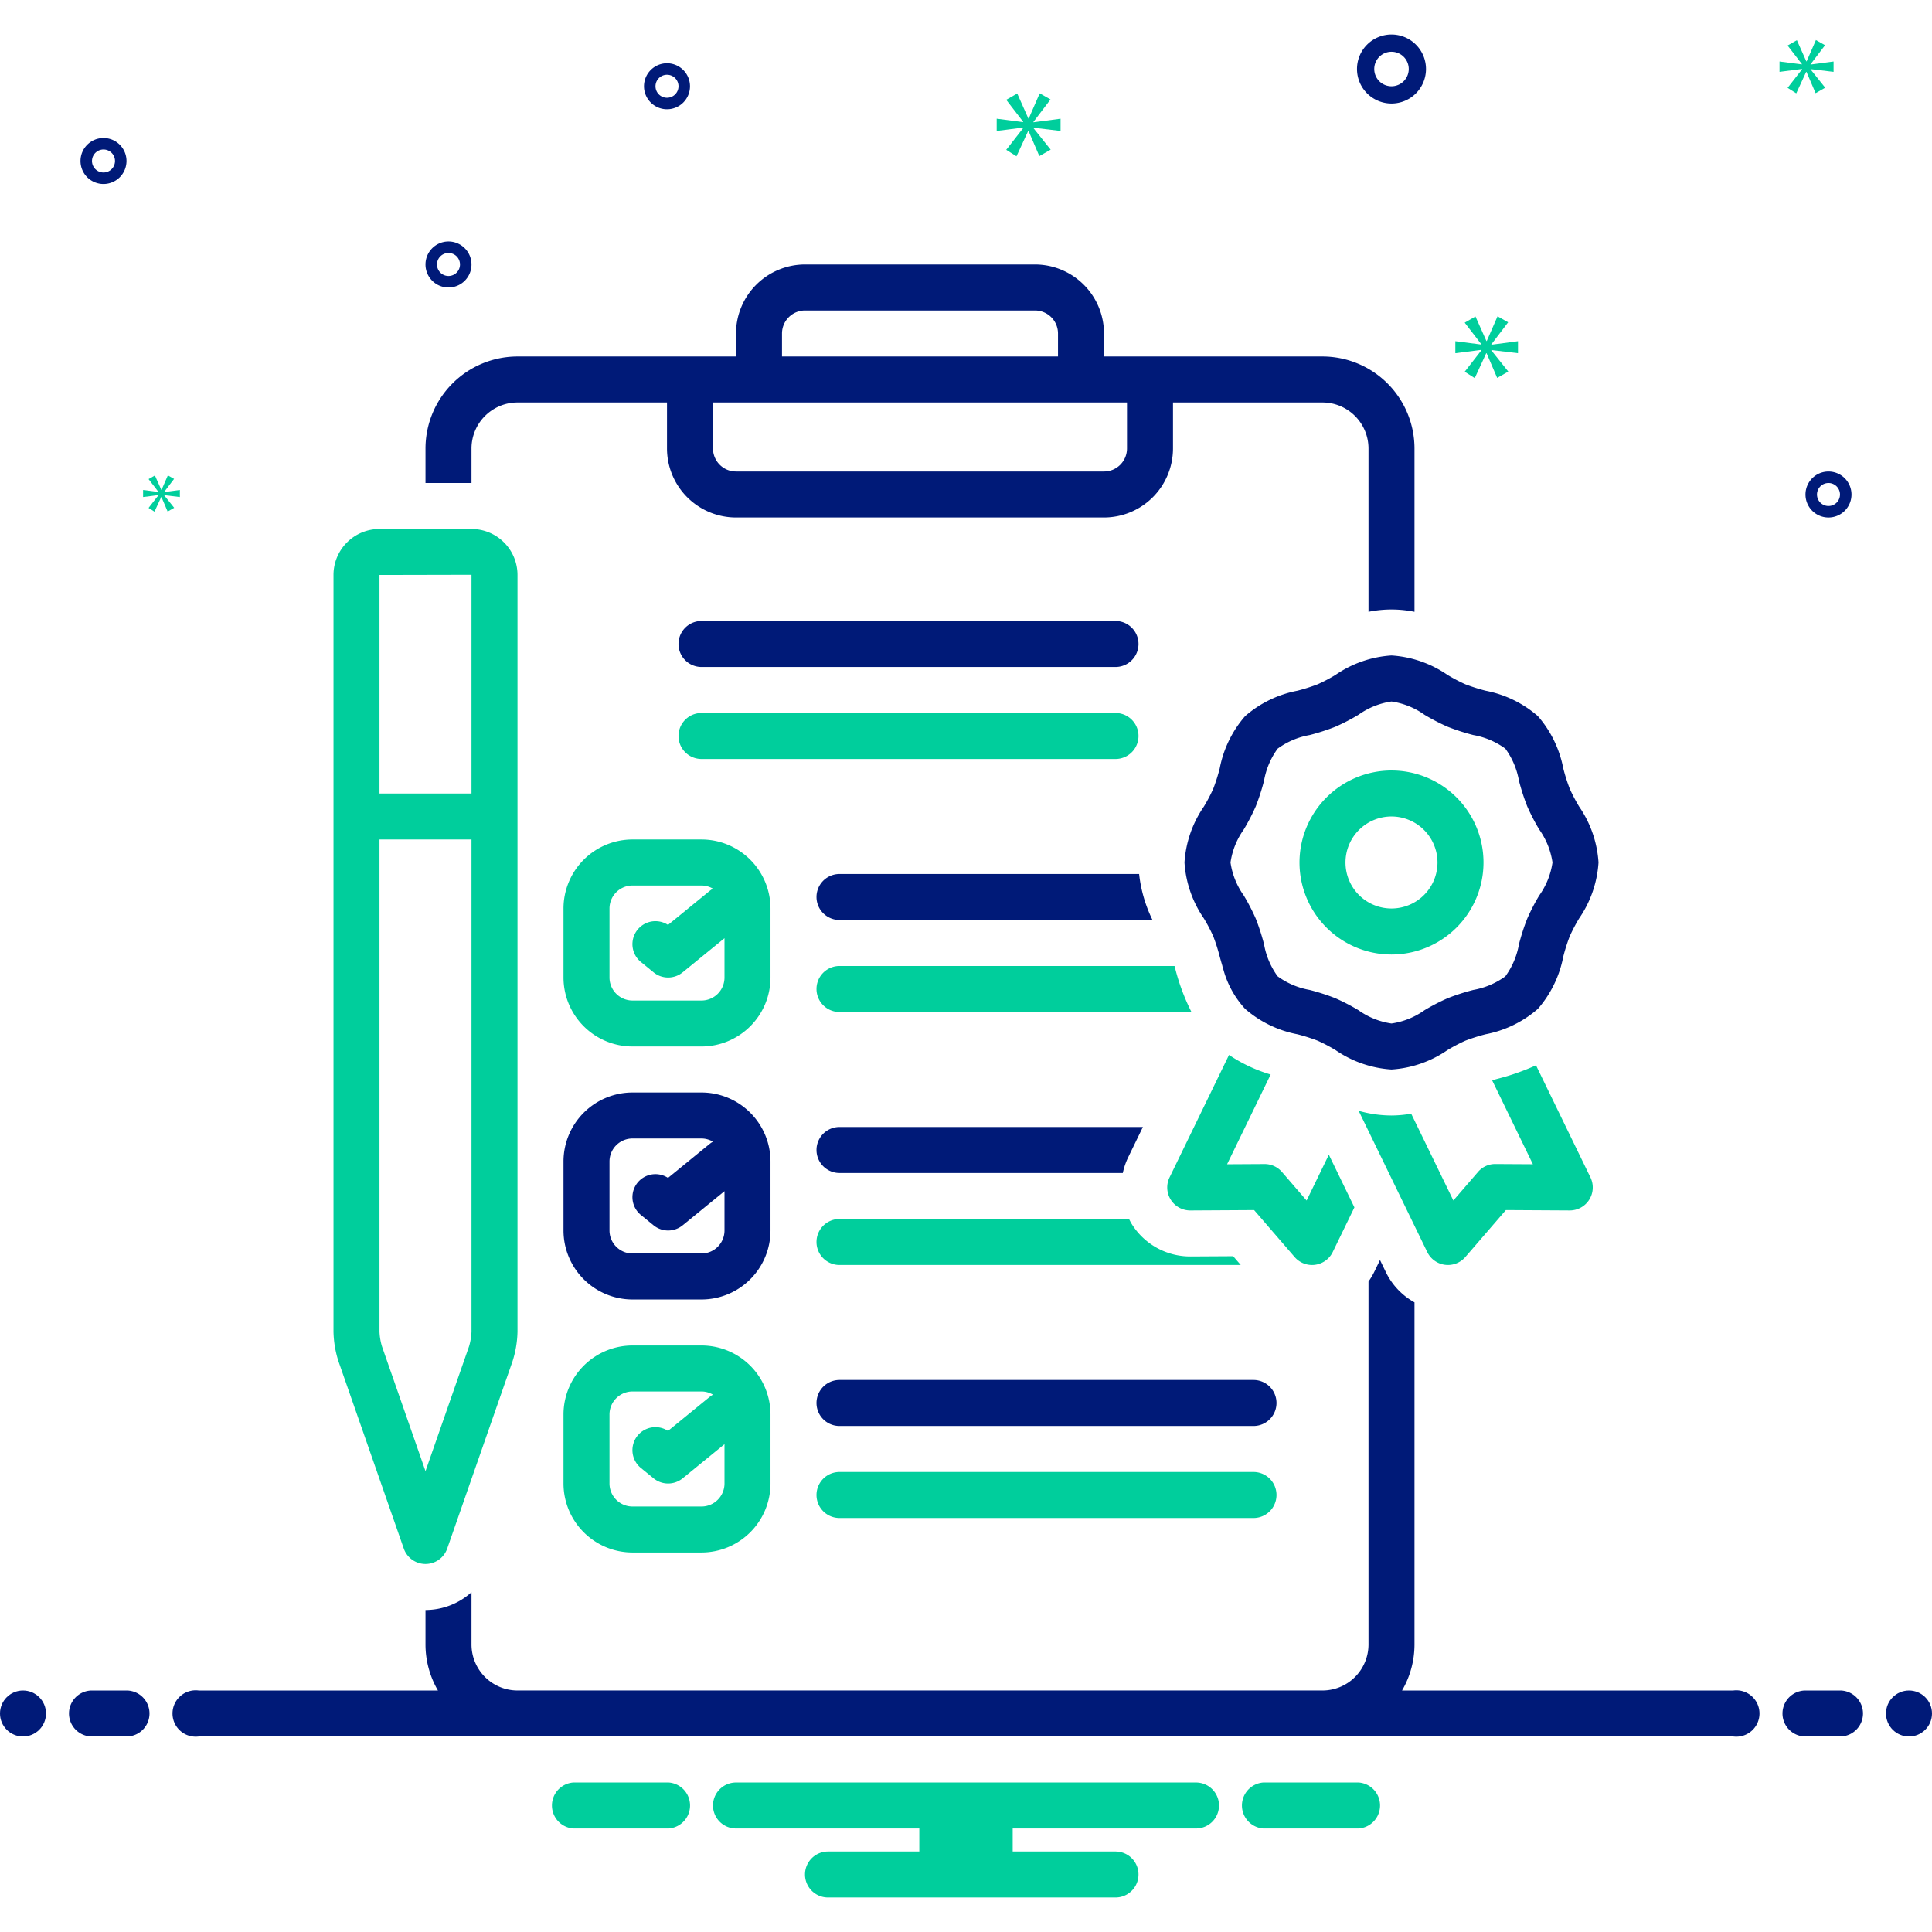 <svg xmlns="http://www.w3.org/2000/svg" data-name="Layer 1" viewBox="0 0 168 168" id="Compliance"><path fill="#001a78" d="M61,57.999h36a2,2,0,0,0,0-4h-36a2,2,0,1,0,0,4Z" class="color2d4356 svgShape"></path><path fill="#00ce9c" d="M61 65.999h36a2 2 0 000-4h-36a2 2 0 100 4zM49 78.999v6a6.007 6.007 0 006 6h6a6.007 6.007 0 006-6v-6a6.007 6.007 0 00-6-6h-6A6.007 6.007 0 0049 78.999zM61.998 77.277a1.984 1.984 0 00-.262.173l-3.648 2.977a2 2 0 00-2.352 3.229l1.097.895a2 2 0 002.528 0l3.639-2.969v3.419a2.002 2.002 0 01-2 2h-6a2.002 2.002 0 01-2-2v-6a2.002 2.002 0 012-2h6A1.977 1.977 0 0161.998 77.277z" class="color0bceb2 svgShape"></path><path fill="#001a78" d="M49,106.999a6.007,6.007,0,0,0,6,6h6a6.007,6.007,0,0,0,6-6v-6a6.007,6.007,0,0,0-6-6h-6a6.007,6.007,0,0,0-6,6Zm4-6a2.002,2.002,0,0,1,2-2h6a1.977,1.977,0,0,1,.998.277,1.984,1.984,0,0,0-.262.173l-3.648,2.977a2,2,0,0,0-2.352,3.229l1.097.895a2,2,0,0,0,2.528,0l3.639-2.969v3.419a2.002,2.002,0,0,1-2,2h-6a2.002,2.002,0,0,1-2-2Z" class="color2d4356 svgShape"></path><path fill="#00ce9c" d="M49,128.999a6.007,6.007,0,0,0,6,6h6a6.007,6.007,0,0,0,6-6v-6a6.007,6.007,0,0,0-6-6h-6a6.007,6.007,0,0,0-6,6Zm4-6a2.002,2.002,0,0,1,2-2h6a1.977,1.977,0,0,1,.998.277,1.984,1.984,0,0,0-.262.173l-3.648,2.977a2,2,0,0,0-2.352,3.229l1.097.895a2,2,0,0,0,2.528,0l3.639-2.969v3.419a2.002,2.002,0,0,1-2,2h-6a2.002,2.002,0,0,1-2-2Z" class="color0bceb2 svgShape"></path><path fill="#001a78" d="M109,119.999h-36a2,2,0,0,0,0,4h36a2,2,0,0,0,0-4Z" class="color2d4356 svgShape"></path><path fill="#00ce9c" d="M109 127.999h-36a2 2 0 000 4h36a2 2 0 000-4zM106.871 91.734l-5.171 10.649a2 2 0 001.799 2.874h.012l5.542-.032 3.523 4.082a2.001 2.001 0 001.514.693 1.932 1.932 0 00.259-.017 2 2 0 001.54-1.109l1.886-3.884-2.223-4.579-1.934 3.982-2.14-2.479a1.993 1.993 0 00-1.526-.693l-3.25.019 3.79-7.805A13.194 13.194 0 01106.871 91.734zM138.299 102.383l-4.734-9.748a19.877 19.877 0 01-3.33 1.168c-.164.045-.326.091-.484.136l3.544 7.299-3.25-.019a1.957 1.957 0 00-1.526.693l-2.14 2.479-3.666-7.549a10.199 10.199 0 01-1.714.157 10.515 10.515 0 01-2.855-.408L124.109 108.873a1.999 1.999 0 001.54 1.109 1.937 1.937 0 00.259.017 2.001 2.001 0 001.514-.693l3.523-4.082 5.543.032h.012a2 2 0 001.799-2.874z" class="color0bceb2 svgShape"></path><path fill="#001a78" d="M116.14,58.683a14.439,14.439,0,0,1-1.56.82,15.693,15.693,0,0,1-1.764.56,9.69,9.69,0,0,0-4.544,2.209,9.69,9.69,0,0,0-2.209,4.544,15.693,15.693,0,0,1-.56,1.764,14.439,14.439,0,0,1-.82,1.56,9.655,9.655,0,0,0-1.684,4.86,9.655,9.655,0,0,0,1.684,4.86,14.439,14.439,0,0,1,.82,1.56,15.693,15.693,0,0,1,.56,1.764c.074.267.152.541.233.816H106.291c.015.05.027.098.043.148l.005-.005A8.22,8.22,0,0,0,108.272,87.727a9.69,9.69,0,0,0,4.544,2.209,15.693,15.693,0,0,1,1.764.56,14.439,14.439,0,0,1,1.56.82,9.655,9.655,0,0,0,4.86,1.684,9.655,9.655,0,0,0,4.86-1.684,14.439,14.439,0,0,1,1.56-.82,15.693,15.693,0,0,1,1.764-.56,9.69,9.69,0,0,0,4.544-2.209,9.69,9.69,0,0,0,2.209-4.544,15.693,15.693,0,0,1,.56-1.764,14.439,14.439,0,0,1,.82-1.56,9.655,9.655,0,0,0,1.684-4.86,9.655,9.655,0,0,0-1.684-4.86,14.439,14.439,0,0,1-.82-1.56,15.693,15.693,0,0,1-.56-1.764,9.69,9.69,0,0,0-2.209-4.544,9.69,9.69,0,0,0-4.544-2.209,15.693,15.693,0,0,1-1.764-.56,14.439,14.439,0,0,1-1.56-.82,9.655,9.655,0,0,0-4.86-1.684A9.655,9.655,0,0,0,116.14,58.683Zm9.747,4.515a18.878,18.878,0,0,0,2.229.719A6.691,6.691,0,0,1,130.9,65.1a6.69,6.69,0,0,1,1.182,2.783,18.885,18.885,0,0,0,.719,2.229,17.623,17.623,0,0,0,1.047,2.021,6.56,6.56,0,0,1,1.151,2.866,6.56,6.56,0,0,1-1.151,2.866,17.623,17.623,0,0,0-1.047,2.021,18.878,18.878,0,0,0-.719,2.229,6.691,6.691,0,0,1-1.183,2.784,6.69,6.69,0,0,1-2.783,1.182,18.885,18.885,0,0,0-2.229.719,17.623,17.623,0,0,0-2.021,1.047,6.56,6.56,0,0,1-2.866,1.151,6.56,6.56,0,0,1-2.866-1.151,17.623,17.623,0,0,0-2.021-1.047,18.878,18.878,0,0,0-2.229-.719,6.691,6.691,0,0,1-2.784-1.183,6.69,6.69,0,0,1-1.182-2.783,18.885,18.885,0,0,0-.719-2.229,17.623,17.623,0,0,0-1.047-2.021,6.56,6.56,0,0,1-1.151-2.866,6.56,6.56,0,0,1,1.151-2.866,17.623,17.623,0,0,0,1.047-2.021,18.878,18.878,0,0,0,.719-2.229,6.691,6.691,0,0,1,1.183-2.784,6.69,6.69,0,0,1,2.783-1.182,18.885,18.885,0,0,0,2.229-.719,17.623,17.623,0,0,0,2.021-1.047,6.56,6.56,0,0,1,2.866-1.151,6.56,6.56,0,0,1,2.866,1.151A17.623,17.623,0,0,0,125.887,63.198Z" class="color2d4356 svgShape"></path><path fill="#00ce9c" d="M113 74.999a8 8 0 108-8A8.009 8.009 0 00113 74.999zm12 0a4 4 0 11-4-4A4.005 4.005 0 01125 74.999zM35.112 134.658a2 2 0 003.776 0l5.675-16.268a8.978 8.978 0 00.437-2.584V49.983a3.996 3.996 0 00-4-3.983h-8a3.996 3.996 0 00-4 3.983v65.823a8.982 8.982 0 00.438 2.587zM33 49.999l8-.017v19.017h-8zm0 23h8v42.807a5.188 5.188 0 01-.214 1.27l-3.786 10.851L33.215 117.079a5.189 5.189 0 01-.215-1.273zM73 109.999h34.892l-.66-.764-3.698.021a5.983 5.983 0 01-5.11-2.801c-.093-.148-.169-.302-.248-.456H73a2 2 0 000 4z" class="color0bceb2 svgShape"></path><path fill="#001a78" d="M73,101.999H97.636a6.05,6.05,0,0,1,.467-1.364l1.28-2.636H73a2,2,0,0,0,0,4Z" class="color2d4356 svgShape"></path><path fill="#00ce9c" d="M102.131,83.999H73a2,2,0,1,0,0,4h30.605a18.38,18.38,0,0,1-1.409-3.764C102.175,84.156,102.153,84.078,102.131,83.999Z" class="color0bceb2 svgShape"></path><path fill="#001a78" d="M73 75.999a2 2 0 100 4h27.218a12.017 12.017 0 01-1.164-4zM41 38.999a4.005 4.005 0 014-4h13v4a6.007 6.007 0 006 6h32a6.007 6.007 0 006-6v-4h13a4.005 4.005 0 014 4v14.202a10.002 10.002 0 014-0v-14.202a8.009 8.009 0 00-8-8h-19v-2a6.007 6.007 0 00-6-6h-20a6.007 6.007 0 00-6 6v2h-19a8.009 8.009 0 00-8 8v3h4zm27-10a2.002 2.002 0 012-2h20a2.002 2.002 0 012 2v2h-24zm-6 6h36v4a2.002 2.002 0 01-2 2h-32a2.002 2.002 0 01-2-2zM121 9a3 3 0 10-3-3A3.003 3.003 0 00121 9zm0-4.5A1.5 1.5 0 11119.5 6 1.501 1.501 0 01121 4.5zM39 20.999a2 2 0 102 2A2.002 2.002 0 0039 20.999zm0 3a1 1 0 111-1A1.001 1.001 0 0139 23.999zM58 5.5a2 2 0 102 2A2.002 2.002 0 0058 5.5zm0 3a1 1 0 111-1A1.001 1.001 0 0158 8.5zM159 41a2 2 0 102 2A2.002 2.002 0 00159 41zm0 3a1 1 0 111-1A1.001 1.001 0 01159 44zM11 14a2 2 0 10-2 2A2.002 2.002 0 0011 14zM8 14a1 1 0 111 1A1.001 1.001 0 018 14z" class="color2d4356 svgShape"></path><polygon fill="#00ce9c" points="89.861 10.602 91.348 8.647 90.409 8.115 89.455 10.305 89.423 10.305 88.454 8.13 87.498 8.678 88.969 10.587 88.969 10.618 86.669 10.32 86.669 11.384 88.985 11.087 88.985 11.119 87.498 13.027 88.39 13.591 89.408 11.384 89.438 11.384 90.377 13.575 91.363 13.012 89.861 11.134 89.861 11.103 92.223 11.384 92.223 10.32 89.861 10.633 89.861 10.602" class="color0bceb2 svgShape"></polygon><polygon fill="#00ce9c" points="13.777 43.067 12.92 44.166 13.434 44.49 14.02 43.22 14.038 43.22 14.578 44.481 15.146 44.157 14.281 43.075 14.281 43.057 15.641 43.22 15.641 42.607 14.281 42.787 14.281 42.769 15.137 41.643 14.597 41.337 14.047 42.598 14.029 42.598 13.471 41.345 12.92 41.661 13.768 42.76 13.768 42.778 12.443 42.607 12.443 43.22 13.777 43.049 13.777 43.067" class="color0bceb2 svgShape"></polygon><polygon fill="#00ce9c" points="132 30.713 132 29.67 129.683 29.977 129.683 29.946 131.142 28.028 130.221 27.506 129.285 29.654 129.253 29.654 128.302 27.521 127.365 28.059 128.808 29.931 128.808 29.962 126.552 29.67 126.552 30.713 128.823 30.422 128.823 30.453 127.365 32.325 128.24 32.878 129.238 30.713 129.268 30.713 130.189 32.862 131.156 32.31 129.683 30.468 129.683 30.437 132 30.713" class="color0bceb2 svgShape"></polygon><polygon fill="#00ce9c" points="157.443 5.586 158.701 3.931 157.907 3.481 157.099 5.334 157.072 5.334 156.252 3.494 155.444 3.958 156.689 5.573 156.689 5.599 154.742 5.348 154.742 6.248 156.702 5.996 156.702 6.023 155.444 7.638 156.198 8.115 157.06 6.248 157.085 6.248 157.88 8.101 158.714 7.625 157.443 6.036 157.443 6.009 159.442 6.248 159.442 5.348 157.443 5.612 157.443 5.586" class="color0bceb2 svgShape"></polygon><circle cx="2" cy="149" r="2" fill="#001a78" class="color2d4356 svgShape"></circle><path fill="#001a78" d="M11 147H8a2 2 0 000 4h3a2 2 0 000-4zM160 147h-3a2 2 0 000 4h3a2 2 0 000-4z" class="color2d4356 svgShape"></path><circle cx="166" cy="149" r="2" fill="#001a78" class="color2d4356 svgShape"></circle><path fill="#00ce9c" d="M118.154 155h-8.308a2.006 2.006 0 000 4h8.308a2.006 2.006 0 000-4zM58.154 155H49.846a2.006 2.006 0 000 4h8.308a2.006 2.006 0 000-4zM104 155H64a2 2 0 000 4H79.94v2H72a2 2 0 000 4H97a2 2 0 000-4H88.06v-2H104a2 2 0 000-4z" class="color0bceb2 svgShape"></path><path fill="#001a78" d="M150.721,147h-28.804a7.94,7.94,0,0,0,1.083-4V113.248a5.985,5.985,0,0,1-2.489-2.628l-.511-1.052-.511,1.052a6.013,6.013,0,0,1-.489.816v31.563a4.005,4.005,0,0,1-4,4h-70a4.005,4.005,0,0,1-4-4v-4.547a5.987,5.987,0,0,1-4,1.547v3A7.94,7.94,0,0,0,38.083,147H17.279a2.017,2.017,0,1,0,0,4H150.721a2.017,2.017,0,1,0,0-4Z" class="color2d4356 svgShape"></path></svg>